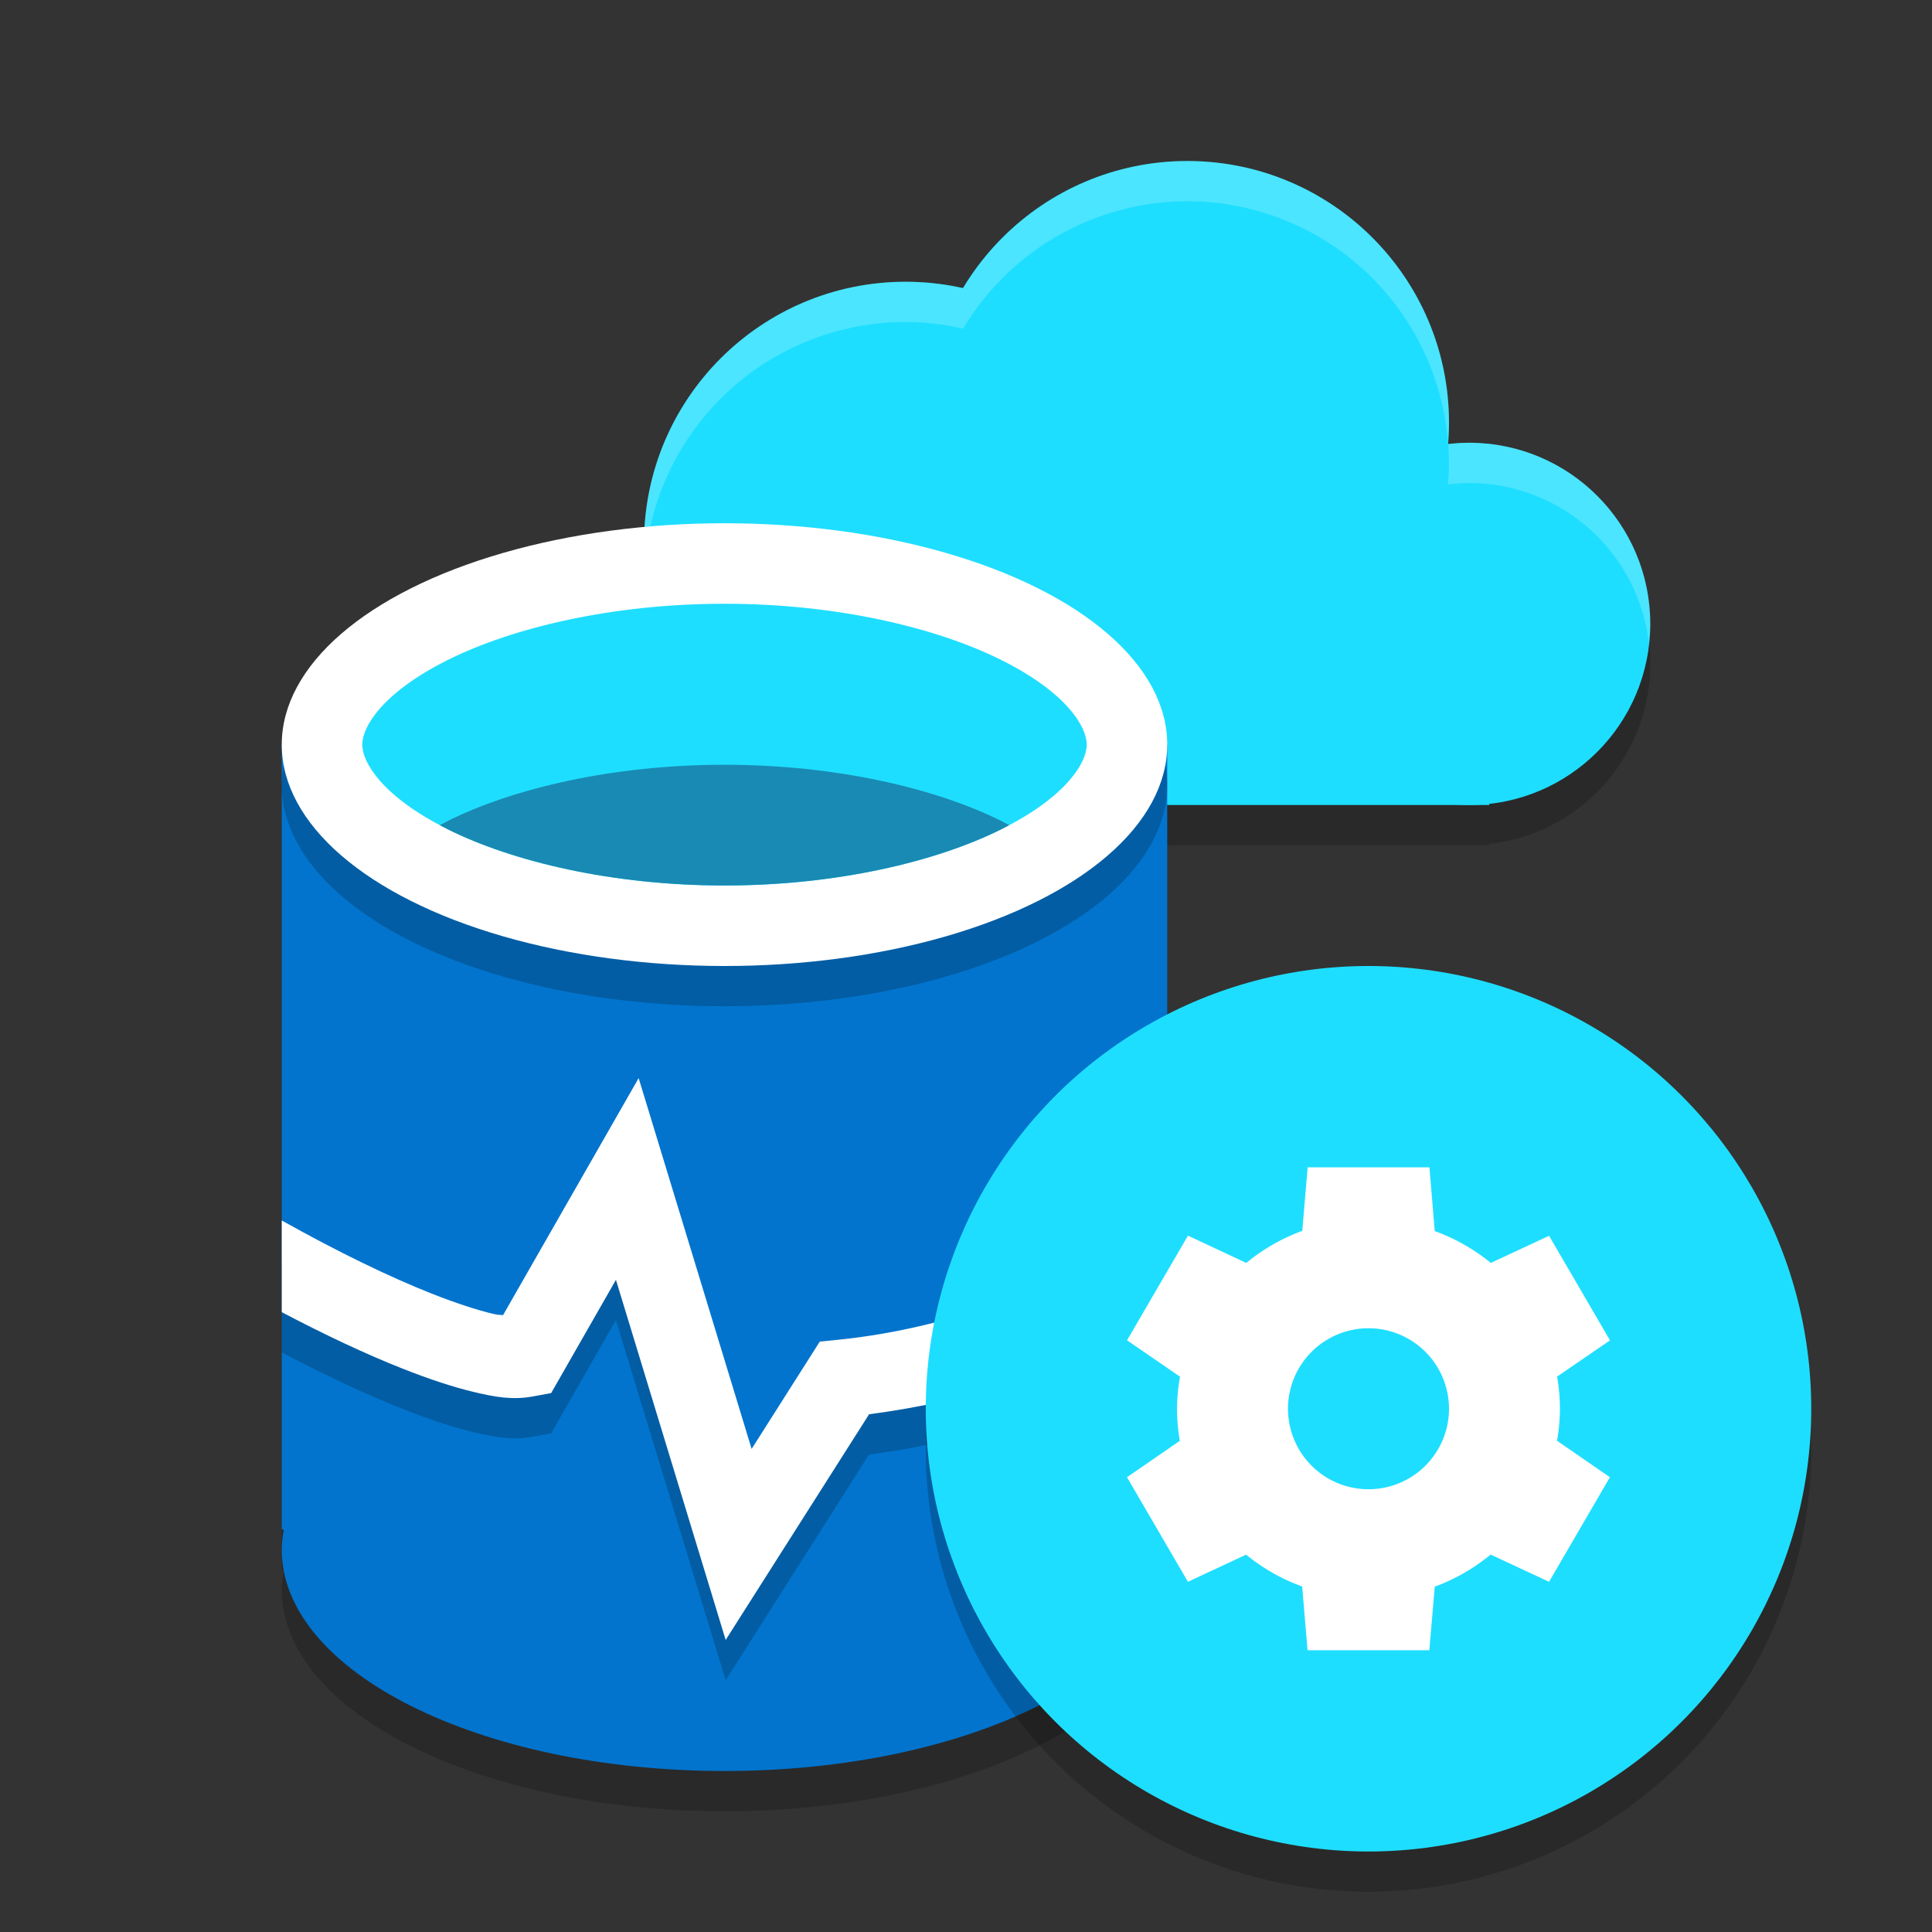 <svg xmlns="http://www.w3.org/2000/svg" width="48" height="48" version="1.1">
 <rect width="100%" height="100%" fill="#333333" stroke="none"/>
 <path style="opacity:0.2" d="M 7,19.5 V 39 H 7.051 C 7.019,39.166 7.002,39.333 7,39.5 7,42.538 11.925,45 18,45 24.075,45 29,42.538 29,39.5 28.997,39.333 28.979,39.166 28.945,39 H 29 V 19.5 Z"/>
 <path style="opacity:0.2" d="M 29.5,5 A 6.5,6.5 0 0 0 23.93,8.164 6.5,6.5 0 0 0 22.5,8 6.5,6.5 0 0 0 16,14.5 a 6.5,6.5 0 0 0 6,6.475 v 0.025 h 0.5 14 0.5 v -0.033 a 4.5,4.5 0 0 0 4,-4.467 4.5,4.5 0 0 0 -4.5,-4.5 4.5,4.5 0 0 0 -0.527,0.037 6.5,6.5 0 0 0 0.027,-0.537 6.5,6.5 0 0 0 -6.5,-6.5 z"/>
 <circle style="fill:#1edeff" cx="22.5" cy="13.5" r="6.5"/>
 <circle style="fill:#1edeff" cx="29.5" cy="10.5" r="6.5"/>
 <circle style="fill:#1edeff" cx="36.5" cy="15.5" r="4.5"/>
 <rect style="fill:#1edeff" width="15" height="6" x="22" y="14"/>
 <path style="opacity:0.2;fill:#ffffff" d="M 29.5,4 A 6.5,6.5 0 0 0 23.93,7.164 6.5,6.5 0 0 0 22.5,7 6.5,6.5 0 0 0 16,13.5 6.5,6.5 0 0 0 16.023,13.971 6.5,6.5 0 0 1 22.5,8 6.5,6.5 0 0 1 23.93,8.164 6.5,6.5 0 0 1 29.5,5 a 6.5,6.5 0 0 1 6.475,6.002 6.5,6.5 0 0 0 0.025,-0.502 6.5,6.5 0 0 0 -6.5,-6.5 z m 7,7 a 4.5,4.5 0 0 0 -0.523,0.037 6.5,6.5 0 0 1 0.023,0.463 6.5,6.5 0 0 1 -0.027,0.537 4.5,4.5 0 0 1 0.527,-0.037 4.5,4.5 0 0 1 4.467,3.988 4.5,4.5 0 0 0 0.033,-0.488 4.5,4.5 0 0 0 -4.5,-4.5 z"/>
 <path style="fill:#0274cd" d="M 7,18.5 V 38 H 7.051 C 7.019,38.166 7.002,38.333 7,38.5 7,41.538 11.925,44 18,44 24.075,44 29,41.538 29,38.5 28.997,38.333 28.979,38.166 28.945,38 H 29 V 18.5 Z"/>
 <ellipse style="opacity:0.2" cx="18" cy="19.5" rx="11" ry="5.5"/>
 <ellipse style="fill:#ffffff" cx="18" cy="18.5" rx="11" ry="5.5"/>
 <circle style="opacity:0.2" cx="34" cy="36" r="11"/>
 <path style="opacity:0.2" d="m 15.867,27.785 -3.369,5.889 c -0.111,-0.012 -0.106,0.001 -0.268,-0.037 -0.391,-0.093 -0.907,-0.261 -1.502,-0.496 C 9.683,32.728 8.387,32.1 7,31.322 v 2.277 C 8.084,34.17 9.102,34.648 9.994,35 c 0.657,0.26 1.248,0.457 1.771,0.582 0.524,0.125 0.959,0.206 1.469,0.113 l 0.459,-0.084 1.609,-2.814 2.727,8.947 3.562,-5.607 C 24.049,35.817 26.779,35.021 29,33.492 v -2.57 c -2.07,1.952 -5.384,3.078 -8.15,3.361 l -0.482,0.049 -1.693,2.666 z"/>
 <path style="fill:#ffffff" d="M 15.867 26.785 L 12.498 32.674 C 12.387 32.662 12.392 32.675 12.23 32.637 C 11.84 32.543 11.323 32.375 10.729 32.141 C 9.683 31.728 8.387 31.1 7 30.322 L 7 32.6 C 8.084 33.17 9.102 33.648 9.994 34 C 10.651 34.26 11.242 34.457 11.766 34.582 C 12.29 34.707 12.725 34.788 13.234 34.695 L 13.693 34.611 L 15.303 31.797 L 18.029 40.744 L 21.592 35.137 C 24.049 34.817 26.779 34.021 29 32.492 L 29 29.922 C 26.93 31.873 23.616 33 20.85 33.283 L 20.367 33.332 L 18.674 35.998 L 15.867 26.785 z"/>
 <circle style="fill:#1edeff" cx="34" cy="35" r="11"/>
 <path style="fill:#ffffff" d="m 32.488,28.998 -0.002,0.004 h 0.002 z m 0,0.004 -0.133,1.578 a 4.757,4.714 0 0 0 -1.391,0.797 l -1.449,-0.678 -1.514,2.6 1.316,0.904 a 4.757,4.714 0 0 0 -0.074,0.797 4.757,4.714 0 0 0 0.07,0.797 L 28,36.701 29.514,39.299 30.959,38.625 a 4.757,4.714 0 0 0 1.393,0.791 L 32.486,41 h 3.025 l 0.135,-1.58 a 4.757,4.714 0 0 0 1.389,-0.797 l 1.451,0.676 1.512,-2.598 -1.314,-0.906 A 4.757,4.714 0 0 0 38.756,35 4.757,4.714 0 0 0 38.686,34.201 L 40,33.301 38.486,30.703 37.039,31.377 A 4.757,4.714 0 0 0 35.646,30.586 L 35.514,29.002 H 32.488 Z M 34,33 a 2,2 0 0 1 2,2 2,2 0 0 1 -2,2 2,2 0 0 1 -2,-2 2,2 0 0 1 2,-2 z"/>
 <path style="fill:#1edeff" d="M 18 15 C 15.233 15 12.744 15.587 11.117 16.4 C 9.491 17.214 9 18.062 9 18.5 C 9 18.938 9.491 19.786 11.117 20.6 C 12.744 21.413 15.233 22 18 22 C 20.767 22 23.256 21.413 24.883 20.6 C 26.509 19.786 27 18.938 27 18.5 C 27 18.062 26.509 17.214 24.883 16.4 C 23.256 15.587 20.767 15 18 15 z"/>
 <path style="fill:#198ab3" d="M 18 19 C 15.233 19 12.744 19.587 11.117 20.4 C 11.051 20.434 10.99 20.467 10.928 20.5 C 10.99 20.533 11.051 20.566 11.117 20.6 C 12.744 21.413 15.233 22 18 22 C 20.767 22 23.256 21.413 24.883 20.6 C 24.949 20.566 25.01 20.533 25.072 20.5 C 25.01 20.467 24.949 20.434 24.883 20.4 C 23.256 19.587 20.767 19 18 19 z"/>
</svg>
